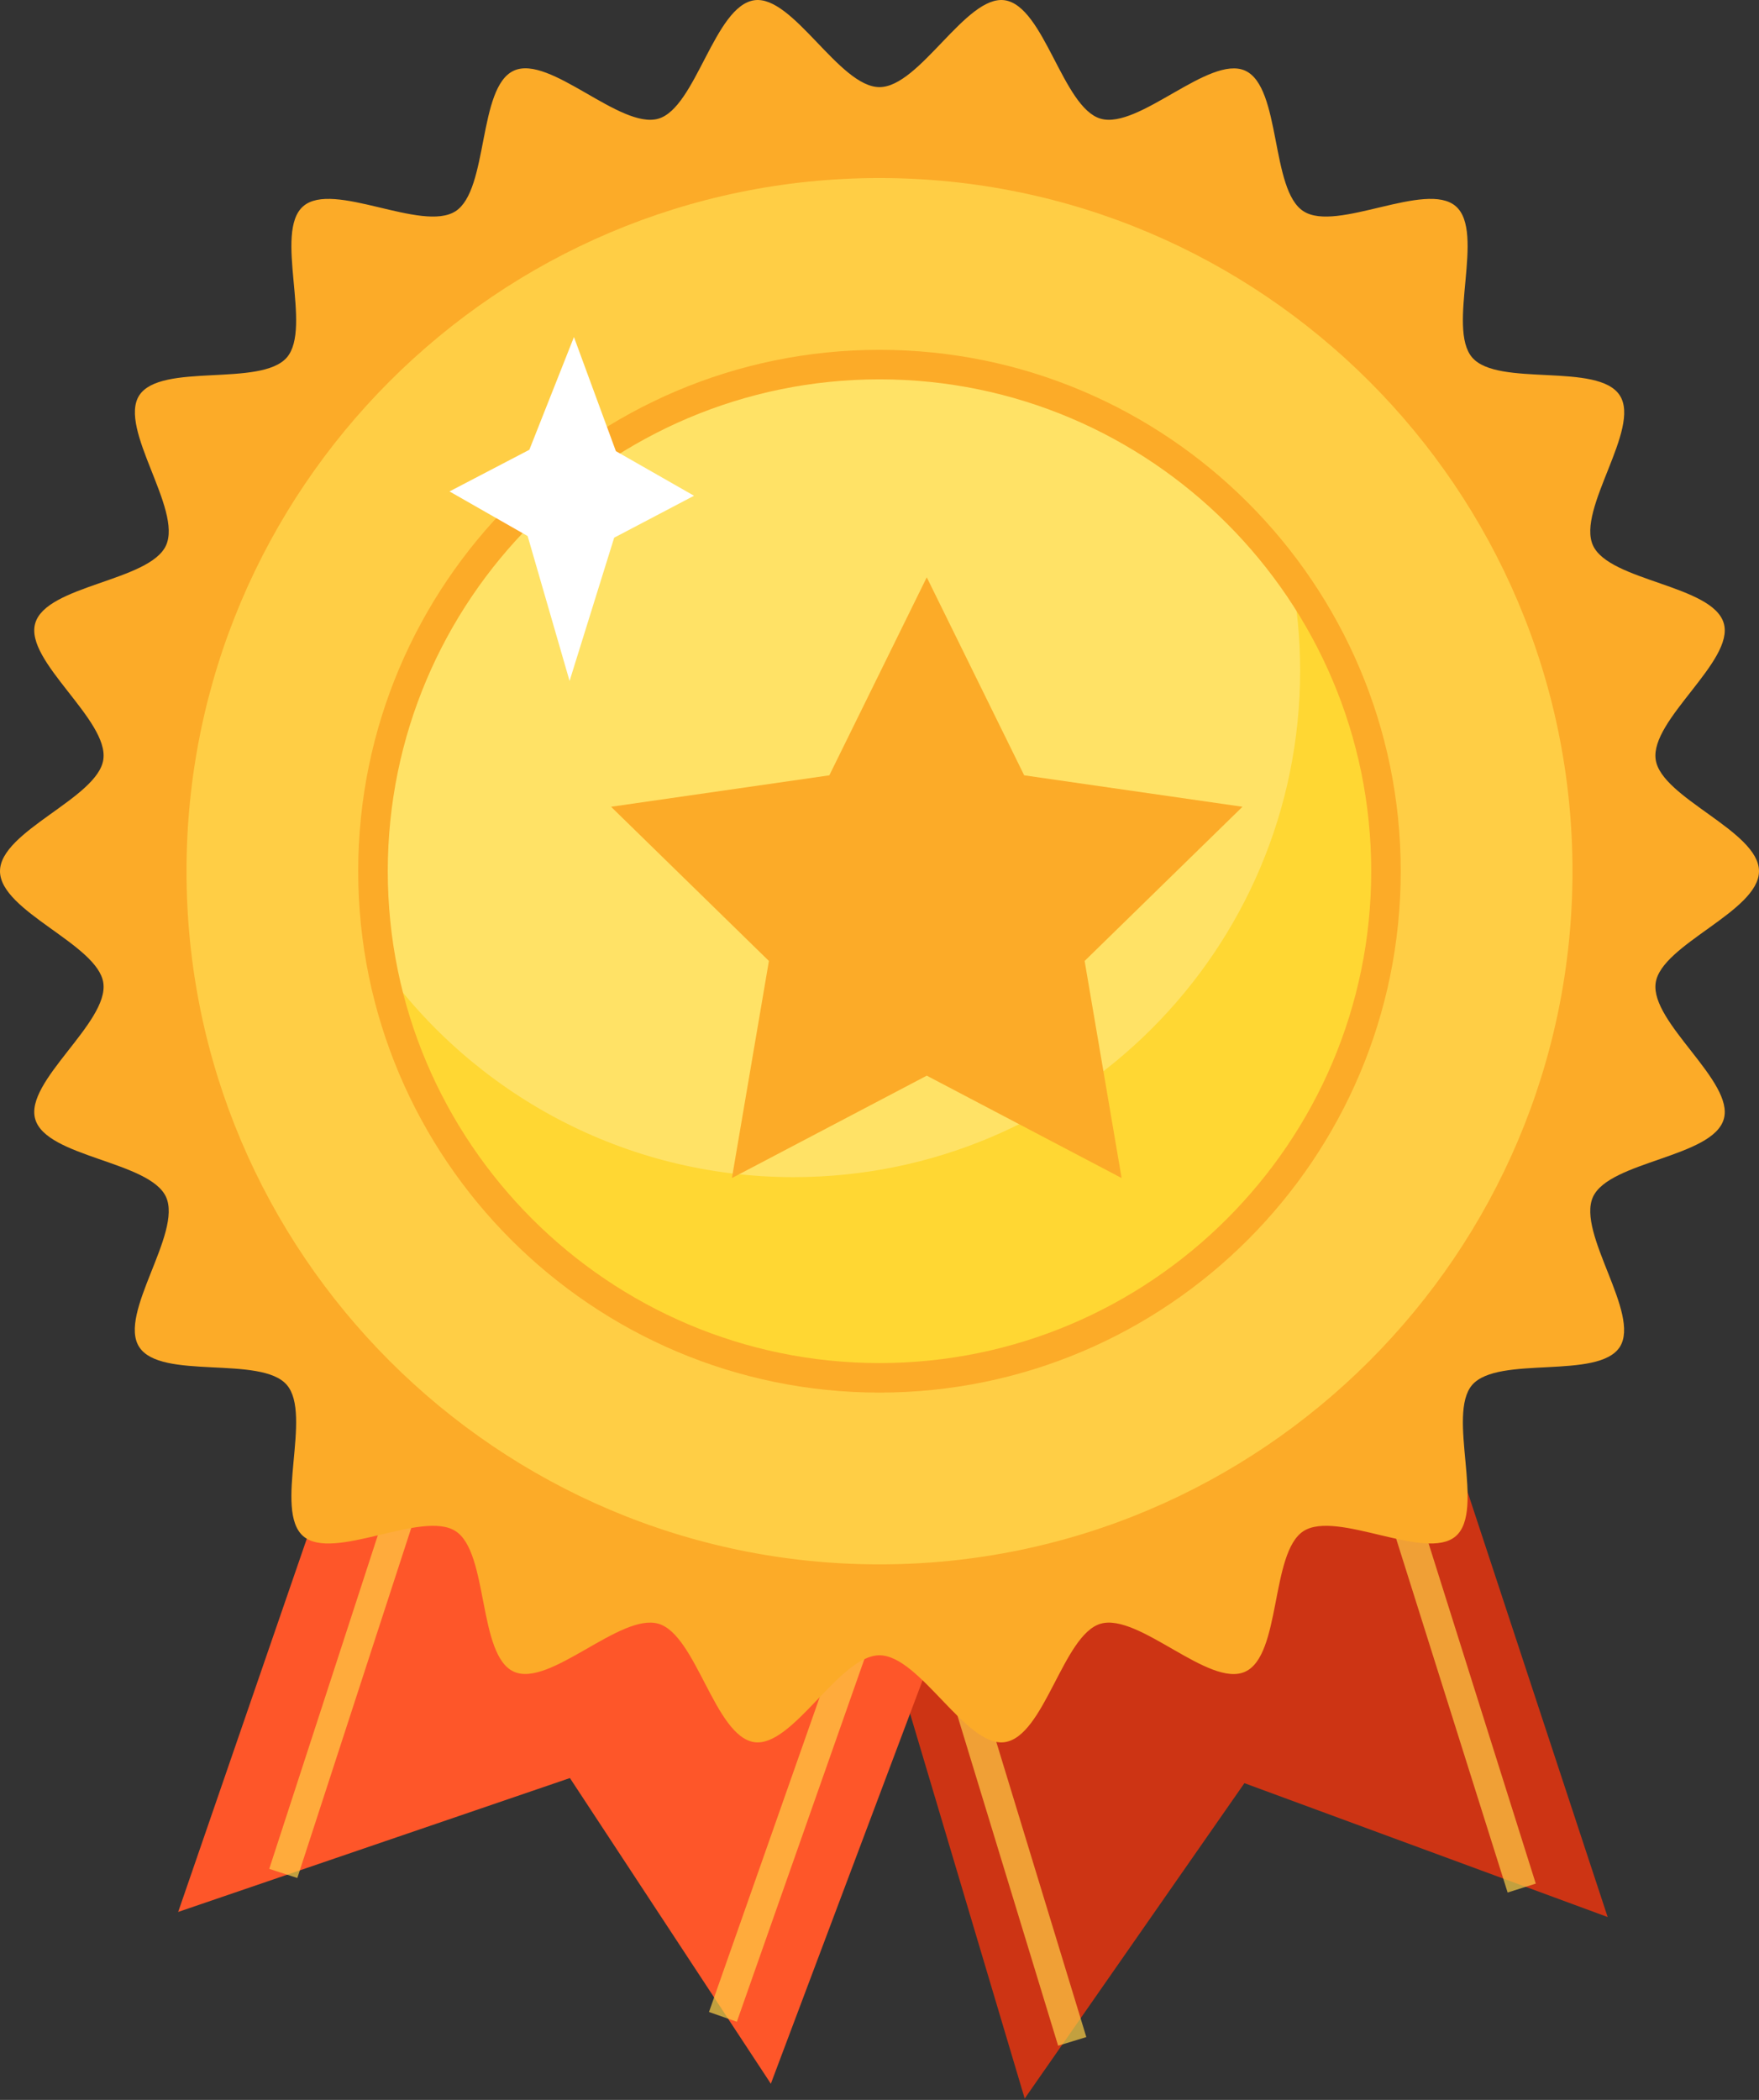 <?xml version="1.0" encoding="utf-8"?>
<svg xmlns="http://www.w3.org/2000/svg" width="31" height="37" viewBox="0 0 31 37" fill="none">
<rect x="0" y="0" width="31" height="37" fill="#333333" stroke="none"/>
<path d="M13.342 21.139L18.059 36.976L21.931 31.419L28.333 33.778L23.279 18.443L13.342 21.139Z" fill="#CD3414"/>
<g opacity="0.7">
<path d="M15.992 25.557L15.494 25.708L18.648 36.045L19.145 35.893L15.992 25.557Z" fill="#FFCE45"/>
</g>
<g opacity="0.7">
<path d="M23.191 20.892L22.695 21.048L26.57 33.346L27.066 33.189L23.191 20.892Z" fill="#FFCE45"/>
</g>
<path d="M8.194 19.028L3.14 33.688L10.044 31.329L13.585 36.715L19.479 21.049L8.194 19.028Z" fill="#FE5629"/>
<g opacity="0.7">
<path d="M9.461 18.443L4.745 32.929L5.24 33.09L9.956 18.604L9.461 18.443Z" fill="#FFCE45"/>
</g>
<g opacity="0.7">
<path d="M17.887 20.12L12.495 35.451L12.986 35.623L18.378 20.292L17.887 20.12Z" fill="#FFCE45"/>
</g>
<path d="M0 15.35C0 14.641 1.726 14.062 1.821 13.382C1.921 12.684 0.426 11.644 0.621 10.982C0.816 10.308 2.637 10.243 2.926 9.61C3.216 8.972 2.081 7.553 2.453 6.968C2.832 6.383 4.593 6.826 5.054 6.3C5.51 5.774 4.818 4.089 5.344 3.634C5.87 3.178 7.437 4.101 8.028 3.722C8.613 3.344 8.418 1.535 9.056 1.245C9.689 0.956 10.93 2.286 11.604 2.091C12.266 1.896 12.591 0.104 13.295 0.004C13.975 -0.091 14.791 1.535 15.5 1.535C16.209 1.535 17.025 -0.091 17.705 0.004C18.403 0.104 18.728 1.896 19.396 2.091C20.07 2.286 21.311 0.962 21.944 1.245C22.582 1.535 22.387 3.35 22.972 3.722C23.557 4.101 25.13 3.178 25.656 3.634C26.182 4.089 25.491 5.774 25.946 6.3C26.401 6.826 28.168 6.377 28.547 6.968C28.925 7.553 27.784 8.972 28.074 9.61C28.363 10.243 30.184 10.308 30.379 10.982C30.574 11.644 29.079 12.684 29.179 13.382C29.274 14.062 31 14.641 31 15.35C31 16.06 29.274 16.639 29.179 17.319C29.079 18.016 30.574 19.057 30.379 19.719C30.184 20.393 28.363 20.458 28.074 21.09C27.784 21.729 28.919 23.148 28.547 23.733C28.168 24.318 26.407 23.875 25.946 24.401C25.491 24.927 26.182 26.612 25.656 27.067C25.13 27.522 23.563 26.6 22.972 26.978C22.387 27.357 22.582 29.166 21.944 29.455C21.311 29.745 20.07 28.415 19.396 28.61C18.734 28.805 18.409 30.596 17.705 30.697C17.025 30.791 16.209 29.166 15.5 29.166C14.791 29.166 13.975 30.791 13.295 30.697C12.597 30.596 12.272 28.805 11.604 28.61C10.93 28.415 9.689 29.739 9.056 29.455C8.418 29.166 8.613 27.351 8.028 26.978C7.443 26.6 5.87 27.522 5.344 27.067C4.818 26.612 5.51 24.927 5.054 24.401C4.599 23.875 2.832 24.324 2.453 23.733C2.075 23.148 3.216 21.729 2.926 21.09C2.637 20.458 0.816 20.393 0.621 19.719C0.426 19.057 1.921 18.016 1.821 17.319C1.726 16.639 0 16.06 0 15.35Z" fill="#FCAB28"/>
<path d="M15.5 27.818C22.385 27.818 27.967 22.236 27.967 15.35C27.967 8.465 22.385 2.883 15.5 2.883C8.614 2.883 3.032 8.465 3.032 15.35C3.032 22.236 8.614 27.818 15.5 27.818Z" fill="#FFCE45"/>
<path d="M15.5 28.072C12.101 28.072 8.909 26.748 6.509 24.348C4.108 21.948 2.784 18.749 2.784 15.356C2.784 11.963 4.108 8.765 6.509 6.365C8.909 3.965 12.107 2.64 15.5 2.64C18.899 2.64 22.091 3.965 24.491 6.365C26.892 8.765 28.216 11.963 28.216 15.356C28.216 18.749 26.892 21.948 24.491 24.348C22.091 26.748 18.893 28.072 15.5 28.072ZM15.5 3.137C8.761 3.137 3.287 8.617 3.287 15.35C3.287 22.084 8.767 27.564 15.5 27.564C22.233 27.564 27.713 22.084 27.713 15.35C27.713 8.617 22.233 3.137 15.5 3.137Z" fill="#FCAB28"/>
<path d="M15.5 24.277C20.43 24.277 24.426 20.28 24.426 15.35C24.426 10.42 20.43 6.424 15.5 6.424C10.57 6.424 6.573 10.42 6.573 15.35C6.573 20.28 10.57 24.277 15.5 24.277Z" fill="#FFD733"/>
<path d="M22.913 11.815C22.913 11.248 22.86 10.692 22.753 10.154C21.133 7.896 18.491 6.424 15.5 6.424C10.569 6.424 6.573 10.42 6.573 15.35C6.573 15.918 6.626 16.473 6.733 17.011C8.353 19.27 10.995 20.741 13.986 20.741C18.911 20.741 22.913 16.745 22.913 11.815Z" fill="#FFE266"/>
<path d="M21.897 14.215L19.115 16.932L19.767 20.757L16.333 18.953L12.899 20.757L13.551 16.932L10.769 14.215L14.616 13.661L16.333 10.172L18.05 13.661L21.897 14.215Z" fill="#FCAB28"/>
<path d="M15.5 24.537C10.434 24.537 6.313 20.416 6.313 15.35C6.313 10.284 10.434 6.164 15.5 6.164C20.566 6.164 24.686 10.284 24.686 15.35C24.686 20.416 20.566 24.537 15.5 24.537ZM15.5 6.684C10.717 6.684 6.834 10.574 6.834 15.35C6.834 20.127 10.723 24.017 15.5 24.017C20.276 24.017 24.166 20.127 24.166 15.35C24.166 10.574 20.276 6.684 15.5 6.684Z" fill="#FCAB28"/>
<path d="M9.329 7.925L10.115 5.939L10.854 7.949L12.231 8.735L10.824 9.474L10.038 11.998L9.299 9.445L7.922 8.659L9.329 7.925Z" fill="white"/>
</svg>